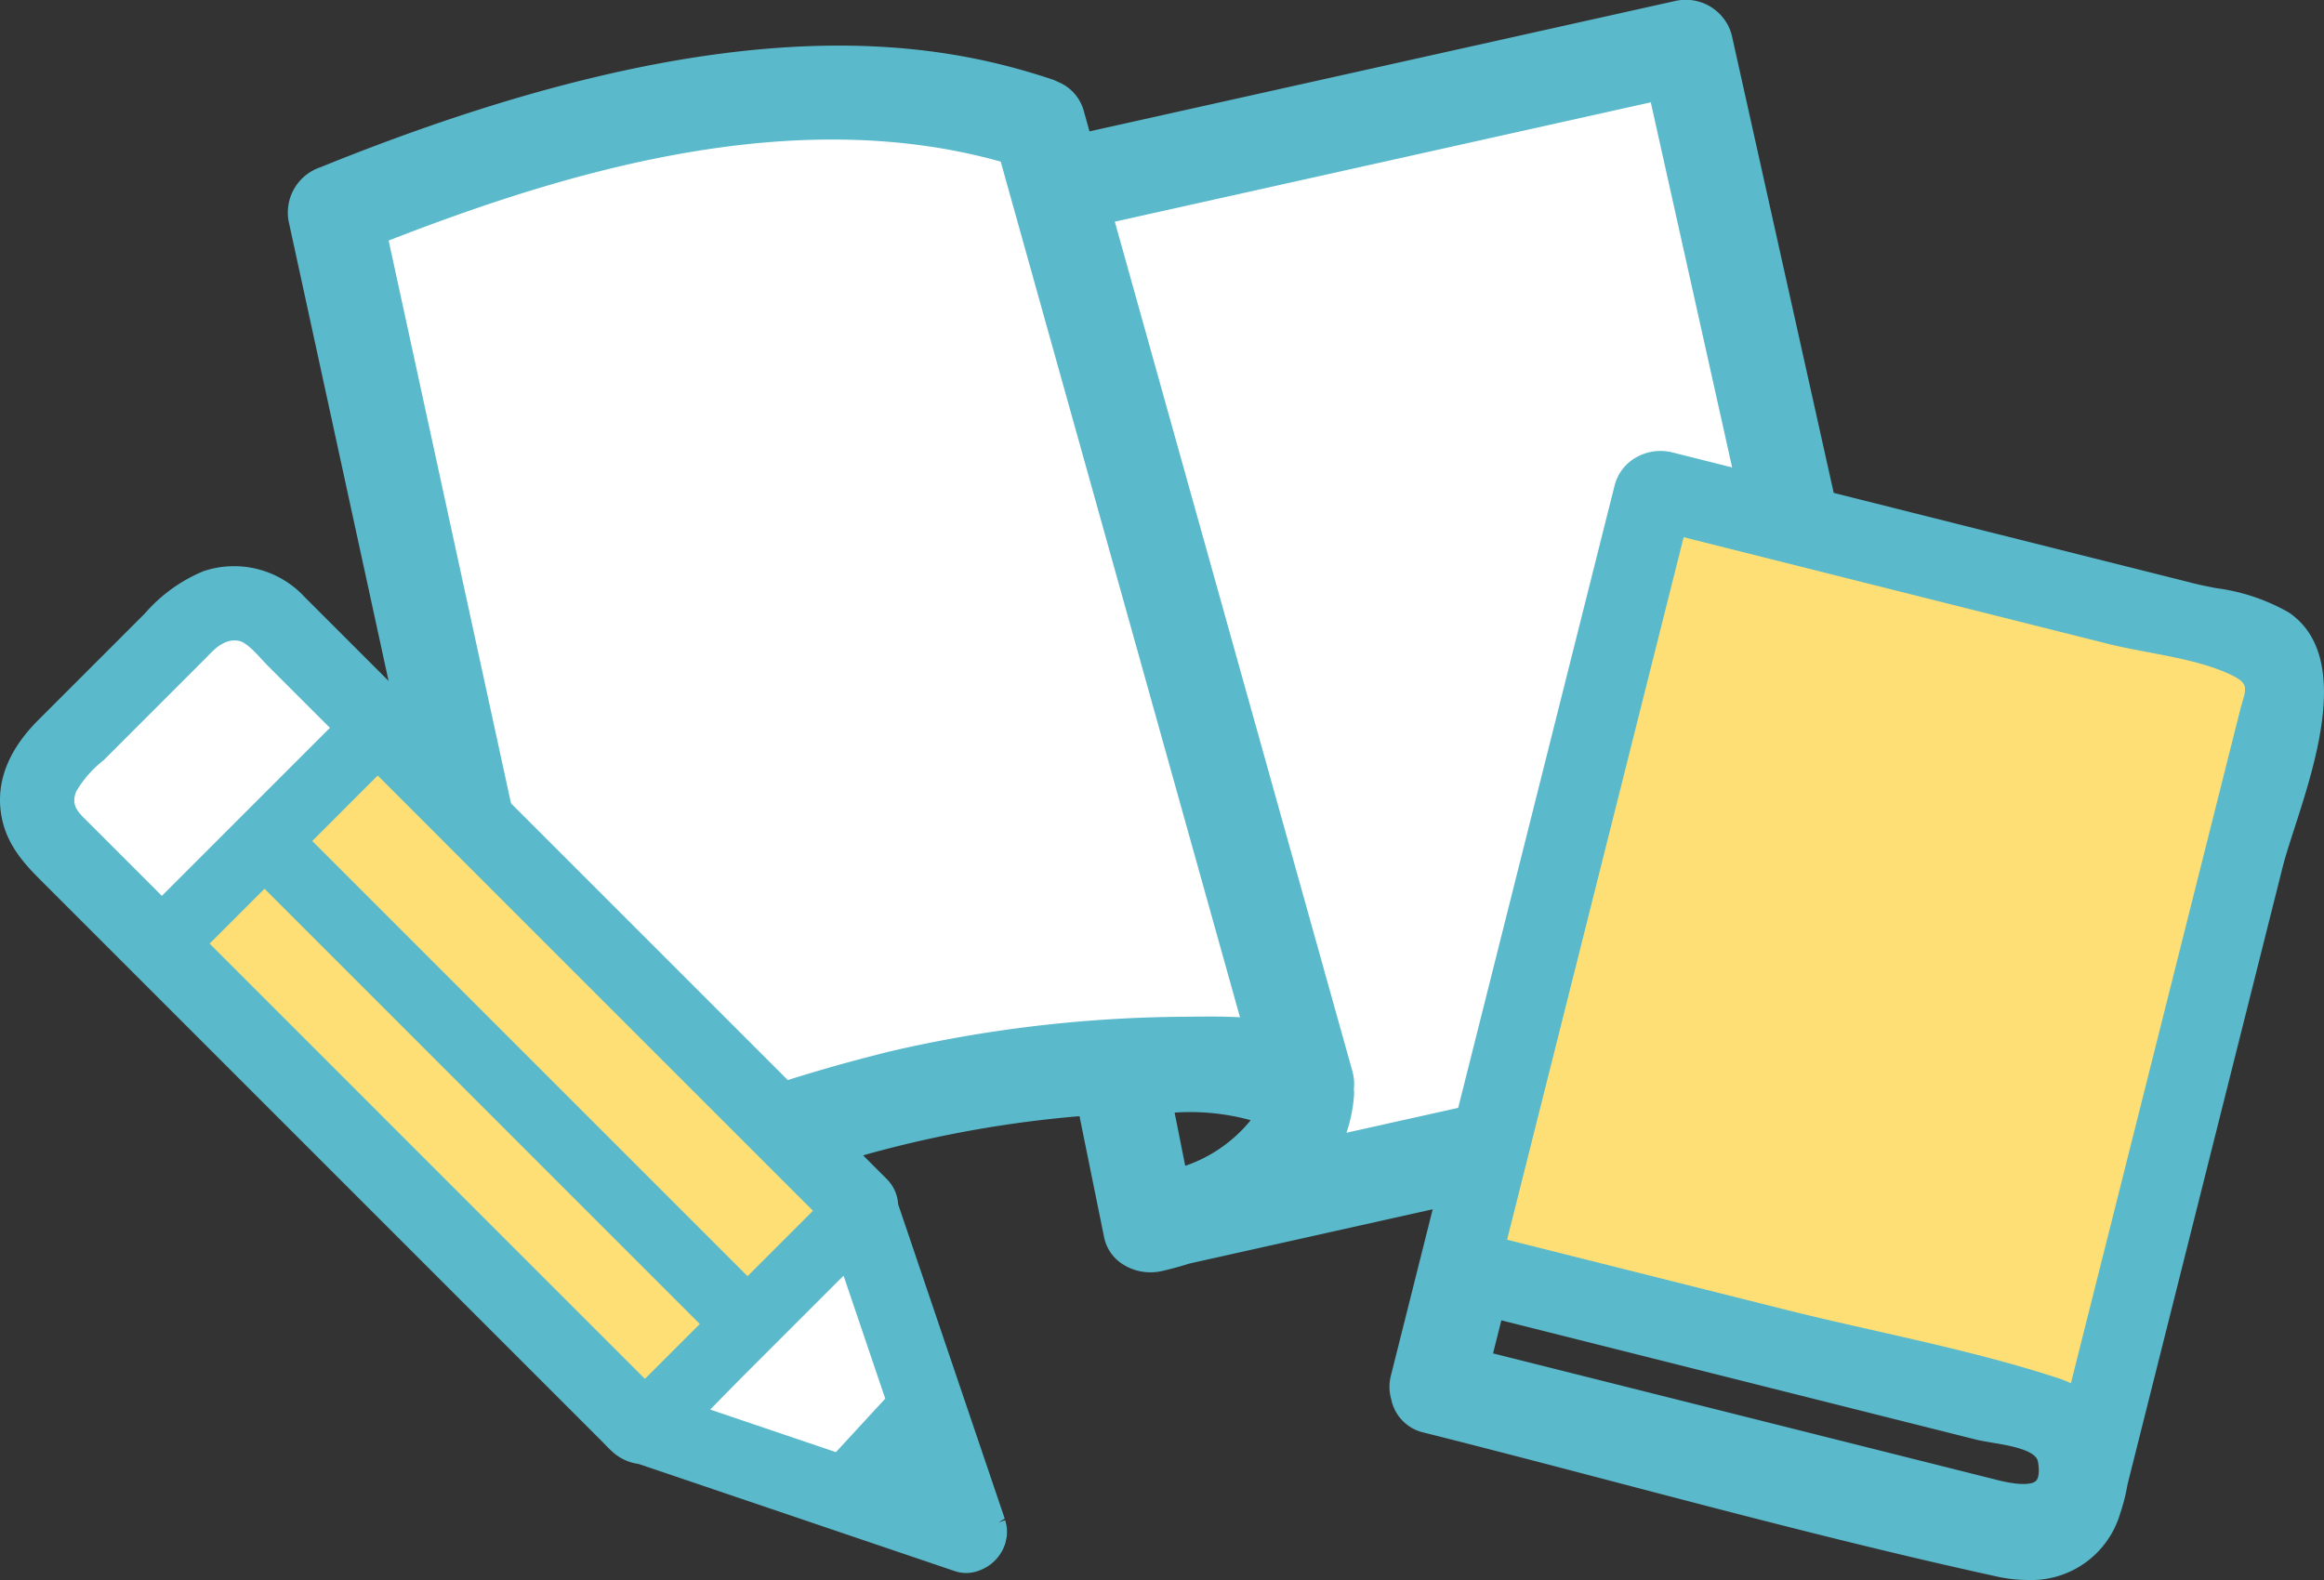 <svg id="salary_02" xmlns="http://www.w3.org/2000/svg" xmlns:xlink="http://www.w3.org/1999/xlink" width="176.471" height="120" viewBox="0 0 176.471 120">
  <rect x="0" y="0" width="176.471" height="120" fill="#333333" stroke="none"/>
  <defs>
    <clipPath id="clip-path">
      <rect id="長方形_94" data-name="長方形 94" width="176.471" height="120" fill="none"/>
    </clipPath>
  </defs>
  <g id="グループ_80" data-name="グループ 80" clip-path="url(#clip-path)">
    <path id="パス_312" data-name="パス 312" d="M101.657,81.631a2.5,2.5,0,0,1,.065,1.1,1.8,1.8,0,0,1,.024.428,10.48,10.48,0,0,1-1.346,4.379l11.205-2.495,12.039-47.914a2.524,2.524,0,0,1,3.058-1.736l6.247,1.57q-3.392-15.232-6.784-30.466l-42.85,9.542q.276.985.551,1.971l17.791,63.625" fill="#fff"/>
    <path id="パス_313" data-name="パス 313" d="M43.888,89.445a127.8,127.8,0,0,1,24.166-8.6,100.1,100.1,0,0,1,21.774-2.549,44.193,44.193,0,0,1,5.78.172q-.663-2.37-1.325-4.74Q85.571,42.571,76.858,11.412c-15.967-4.724-33.468.238-48.587,6.194q.8,3.69,1.6,7.379l14.013,64.46" fill="#fff"/>
    <path id="パス_314" data-name="パス 314" d="M37.649,84.123q1.04,4.777,2.077,9.556a2.519,2.519,0,0,0,3.652,1.486A137.054,137.054,0,0,1,65.752,86.58a90.483,90.483,0,0,1,17.061-2.952c.036.161.071.323.107.484q.2.872.388,1.741.792,3.956,1.582,7.911A2.526,2.526,0,0,0,87.949,95.5c.7-.158,1.415-.354,2.127-.578l20.174-4.493q-1.03,4.105-2.063,8.211-.762,3.036-1.525,6.071a2.438,2.438,0,0,0,.022,1.324,2.188,2.188,0,0,0,1.714,1.734c14.461,3.634,28.879,7.73,43.443,10.916,3.655.8,6.868-.288,8.147-4.109a13.851,13.851,0,0,0,.526-2.093q5.9-23.465,11.792-46.928c1.092-4.348,5.824-14.759.9-18.145-1.863-1.283-4.8-1.541-6.917-2.073l-13.949-3.505L138.34,38.313l-5.775-25.931q-1.059-4.758-2.119-9.514a2.528,2.528,0,0,0-3.058-1.736L81.976,11.245l-.69-2.465A2.266,2.266,0,0,0,79.9,7.2a2.873,2.873,0,0,0-.346-.154C61.6,1.068,41.578,6.864,24.739,13.693A2.567,2.567,0,0,0,23,16.751L37.649,84.123m51.544,5.86q-.648-3.242-1.3-6.483a18.24,18.24,0,0,1,8.573.99c-1.007,2.742-4.291,4.489-7.276,5.493m62.146,23.449-22.646-5.69-16.617-4.175,1.152-4.587,37.053,9.31c1.571.395,5.161.478,5.525,2.526.642,3.6-2.448,3.123-4.467,2.616M145.028,45.12l15,3.771c2.912.731,6.632,1.062,9.357,2.351,1.562.738,1.1,1.127.675,2.833q-1.194,4.752-2.389,9.505L160.3,92.938q-1.522,6.063-3.046,12.124a8.02,8.02,0,0,0-.955-.387c-6.751-2.215-13.956-3.507-20.844-5.237l-21.013-5.28q6.7-26.677,13.406-53.355l17.182,4.317M126.165,6.493q3.391,15.233,6.784,30.466l-6.247-1.57a2.523,2.523,0,0,0-3.058,1.737L111.605,85.039,100.4,87.534a10.466,10.466,0,0,0,1.347-4.379,1.852,1.852,0,0,0-.024-.428,2.5,2.5,0,0,0-.065-1.1L83.866,18.006q-.276-.985-.551-1.97l42.85-9.543M76.858,11.412,94.282,73.727l1.326,4.739a44.369,44.369,0,0,0-5.78-.172,100.1,100.1,0,0,0-21.774,2.549,127.784,127.784,0,0,0-24.166,8.6L29.875,24.985l-1.6-7.38c15.12-5.956,32.62-10.917,48.588-6.193" fill="#5ab9cb"/>
    <path id="パス_315" data-name="パス 315" d="M153.971,120a11.057,11.057,0,0,1-2.359-.268c-9.73-2.129-19.544-4.7-29.035-7.19-4.732-1.241-9.626-2.524-14.441-3.734a3.245,3.245,0,0,1-2.5-2.563,3.379,3.379,0,0,1-.011-1.8l3.165-12.6L90.309,95.968c-.675.216-1.419.418-2.123.577a3.9,3.9,0,0,1-2.929-.526,3.181,3.181,0,0,1-1.417-2.045l-1.869-9.2a87.625,87.625,0,0,0-15.927,2.833,135.8,135.8,0,0,0-22.2,8.518,3.982,3.982,0,0,1-3.4.02,3.207,3.207,0,0,1-1.763-2.243L36.6,84.351,21.955,16.979A3.625,3.625,0,0,1,24.336,12.7C54.885.311,70.671,2.958,79.888,6.027a3.37,3.37,0,0,1,.426.183,3.335,3.335,0,0,1,2,2.28l.416,1.488L127.154.086a3.614,3.614,0,0,1,4.338,2.549l7.75,34.8L166.555,44.3c.535.135,1.125.251,1.737.371a14.974,14.974,0,0,1,5.527,1.858c4.663,3.211,2.1,11.145.4,16.4-.366,1.138-.684,2.122-.879,2.894l-11.791,46.928a13.978,13.978,0,0,1-.548,2.171A7.031,7.031,0,0,1,153.971,120M110.25,89.358a1.071,1.071,0,0,1,1.039,1.333L107.7,104.972a1.383,1.383,0,0,0,.008.753,1.173,1.173,0,0,0,.951,1.005c4.824,1.212,9.724,2.5,14.461,3.739,9.469,2.483,19.261,5.05,28.949,7.169,2.444.536,5.634.382,6.9-3.4a12.645,12.645,0,0,0,.484-1.93l11.809-47.012c.213-.841.539-1.856.92-3.031,1.5-4.645,3.766-11.665.418-13.971a13.523,13.523,0,0,0-4.728-1.52c-.648-.128-1.274-.253-1.843-.4l-27.955-7.024a1.069,1.069,0,0,1-.782-.807L129.4,3.1a1.475,1.475,0,0,0-1.779-.924L82.208,12.291a1.071,1.071,0,0,1-1.265-.758l-.688-2.465a1.205,1.205,0,0,0-.743-.869c-.032-.012-.119-.054-.15-.069a1.375,1.375,0,0,0-.15-.07c-18.574-6.184-39.753.82-54.07,6.626a1.5,1.5,0,0,0-1.092,1.838L40.774,93.451a1.072,1.072,0,0,0,.606.771,1.821,1.821,0,0,0,1.532-.022,137.925,137.925,0,0,1,22.55-8.651,90.967,90.967,0,0,1,17.26-2.989,1.072,1.072,0,0,1,1.135.831l.5,2.228,1.587,7.935a1.03,1.03,0,0,0,.483.667,1.763,1.763,0,0,0,1.288.234c.649-.146,1.337-.333,2.043-.555l20.262-4.516a1.034,1.034,0,0,1,.233-.026m43.38,25.495a10.73,10.73,0,0,1-2.553-.382h0l-39.262-9.865a1.072,1.072,0,0,1-.777-1.3l1.152-4.587a1.072,1.072,0,0,1,1.3-.778l37.052,9.31c.3.075.679.137,1.095.206,1.912.318,4.8.8,5.224,3.171a3.545,3.545,0,0,1-.795,3.408,3.451,3.451,0,0,1-2.436.817m-2.03-2.46c2.114.531,2.789.276,3,.076s.275-.741.146-1.465c-.157-.882-2.229-1.227-3.466-1.433-.482-.08-.918-.155-1.265-.242l-36.013-9.049-.63,2.509,38.223,9.6Zm5.653-6.259a1.077,1.077,0,0,1-.461-.1,7.041,7.041,0,0,0-.828-.337c-4.461-1.463-9.209-2.54-13.8-3.58-2.293-.52-4.667-1.058-6.969-1.636L114.178,95.2a1.072,1.072,0,0,1-.777-1.3l13.406-53.355a1.072,1.072,0,0,1,1.3-.778l32.187,8.088c.918.23,1.918.42,2.978.62a27.772,27.772,0,0,1,6.576,1.8c1.98.937,1.849,1.985,1.448,3.365-.06.2-.128.434-.193.7l-12.811,50.987a1.073,1.073,0,0,1-1.039.811M115.74,93.38,135.715,98.4c2.277.572,4.637,1.106,6.918,1.624,4.6,1.042,9.359,2.12,13.877,3.595l12.515-49.8c.073-.293.146-.549.212-.775.059-.2.126-.433.154-.576a3.245,3.245,0,0,0-.46-.252,26.163,26.163,0,0,0-6.057-1.633c-1.091-.207-2.124-.4-3.1-.648L128.624,42.1Zm53.725-40.856h0ZM89.193,91.055a1.071,1.071,0,0,1-1.051-.862l-1.3-6.483a1.072,1.072,0,0,1,.976-1.279,19.346,19.346,0,0,1,9.071,1.076,1.07,1.07,0,0,1,.581,1.353C96.274,88.13,92.494,90,89.535,91a1.084,1.084,0,0,1-.342.056m0-6.554L90,88.545a11,11,0,0,0,4.971-3.466,17.4,17.4,0,0,0-5.779-.578m-45.3,6.015a1.071,1.071,0,0,1-1.047-.844L27.222,17.833a1.073,1.073,0,0,1,.655-1.224C41.92,11.077,60.211,5.37,77.163,10.385a1.072,1.072,0,0,1,.727.739L96.639,78.178a1.072,1.072,0,0,1-1.164,1.352,38.289,38.289,0,0,0-5.014-.171l-.624.007A99.417,99.417,0,0,0,68.3,81.886a125.41,125.41,0,0,0-23.961,8.531,1.072,1.072,0,0,1-.45.1M29.511,18.27,44.652,87.916A125.675,125.675,0,0,1,67.809,79.8a101.615,101.615,0,0,1,22.01-2.577l.619-.006c1.158-.013,2.43-.027,3.72.047L75.988,12.276c-15.83-4.441-33.032.759-46.477,5.994M100.4,88.606a1.071,1.071,0,0,1-.933-1.6,9.477,9.477,0,0,0,1.211-3.936.738.738,0,0,0-.014-.173,1.128,1.128,0,0,1,0-.348,1.4,1.4,0,0,0-.04-.631l-18.341-65.6a1.07,1.07,0,0,1,.8-1.335l42.85-9.543a1.07,1.07,0,0,1,.809.142,1.084,1.084,0,0,1,.472.671l6.783,30.466A1.071,1.071,0,0,1,132.688,38l-6.247-1.57a1.556,1.556,0,0,0-1.109.15,1.3,1.3,0,0,0-.649.809L112.643,85.3a1.071,1.071,0,0,1-.806.785l-11.2,2.5a1.09,1.09,0,0,1-.234.026m2.4-5.878a2.682,2.682,0,0,1,.01.512,11.376,11.376,0,0,1-.57,2.786l8.483-1.889,11.879-47.272a3.4,3.4,0,0,1,1.7-2.166,3.716,3.716,0,0,1,2.661-.349l4.562,1.147L125.352,7.772l-40.7,9.064,18.037,64.507a3.6,3.6,0,0,1,.115,1.385" fill="#5ab9cb"/>
    <path id="パス_316" data-name="パス 316" d="M114.44,94.158l21.013,5.28c6.888,1.731,14.093,3.022,20.844,5.237a8.02,8.02,0,0,1,.955.387Q158.774,99,160.3,92.939l7.377-29.359q1.194-4.752,2.389-9.505c.428-1.706.887-2.094-.675-2.833-2.725-1.289-6.445-1.619-9.357-2.351l-15.005-3.77L127.846,40.8q-6.7,26.676-13.406,53.354" fill="#fedf76"/>
    <path id="パス_317" data-name="パス 317" d="M75.918,116.6a2.351,2.351,0,0,1-.052.263c-.014.056-.016.111-.034.167,0,.013-.012.026-.017.039a2.615,2.615,0,0,1-1.549,1.671,2.2,2.2,0,0,1-1.589.081l-7.974-2.7-1.152-.39L48.61,110.661a3.142,3.142,0,0,1-1.749-.8c-.291-.265-.56-.561-.838-.839L19.654,82.657,10.477,73.48,3.425,66.428C1.925,64.928.713,63.449.552,61.2a7.936,7.936,0,0,1,2.735-6.13l8.085-8.085a11.409,11.409,0,0,1,4.251-3.091,6.789,6.789,0,0,1,7.127,1.831l7.743,7.742h0Q36.662,59.632,42.831,65.8,52.615,75.585,62.4,85.37l4.521,4.521a2.37,2.37,0,0,1,.742,1.669l4.95,14.6q1.41,4.162,2.821,8.324.172.512.347,1.024c.011.029.019.058.029.087s.016.045.023.067.012.068.021.1a2.312,2.312,0,0,1,.068.331c.007.069.006.138.007.207a2.243,2.243,0,0,1-.01.295M18.143,48.676a1.735,1.735,0,0,0-1,.1,2.945,2.945,0,0,0-.928.622c-.253.23-.487.487-.729.729L7.866,57.741a8.343,8.343,0,0,0-2.085,2.38c-.422,1.109.164,1.573,1.043,2.452l5.466,5.466L24.8,55.526l.249-.249L20.4,50.627c-.654-.655-1.535-1.8-2.259-1.951M28.68,58.9l-4.968,4.968L35.079,75.24,53.31,93.471l3.454,3.454q2.286-2.285,4.571-4.571l.022-.022.375-.375L50.955,81.18Q41.172,71.4,31.387,61.612L28.68,58.9M64.061,96.891q-.135.127-.258.249l-7.569,7.57c-.774.773-1.537,1.562-2.305,2.346l9.547,3.236,3.748-4.067q-1.581-4.667-3.163-9.334M46.01,101.759l2.96,2.96,4.167-4.167Q47.809,95.224,42.48,89.895L24.25,71.665,20.085,67.5l-3.94,3.94-.227.228L26.442,82.191,46.01,101.759" fill="#5ab9cb"/>
    <path id="パス_318" data-name="パス 318" d="M73.361,119.468a2.647,2.647,0,0,1-.855-.141l-24.017-8.141a3.672,3.672,0,0,1-1.986-.924c-.2-.184-.4-.382-.587-.58l-.271-.277-42.6-42.6C1.613,65.374.2,63.763.017,61.235c-.161-2.265.811-4.468,2.891-6.548L10.994,46.6a11.943,11.943,0,0,1,4.452-3.217,7.3,7.3,0,0,1,7.684,1.957L67.3,89.512a2.94,2.94,0,0,1,.9,1.951l8.093,23.875-.467.294.5-.177a1.674,1.674,0,0,1,.048.185,2.847,2.847,0,0,1,.079.4,2.159,2.159,0,0,1,.01.216,3.078,3.078,0,0,1-.013.41,2.6,2.6,0,0,1-.053.277c0,.014-.05.237-.054.251a3.2,3.2,0,0,1-1.9,2.052,2.765,2.765,0,0,1-1.085.225M17.746,44.06A5.829,5.829,0,0,0,15.8,44.4a10.986,10.986,0,0,0-4.051,2.965L3.666,55.445C1.79,57.321.947,59.19,1.087,61.159s1.1,3.275,2.717,4.891l42.882,42.887c.174.181.349.363.535.531a2.621,2.621,0,0,0,1.452.662.506.506,0,0,1,.109.024l24.067,8.158a1.652,1.652,0,0,0,1.207-.066,2.086,2.086,0,0,0,1.249-1.34c0-.015.037-.157.041-.171.02-.09.033-.144.041-.2v0a1.433,1.433,0,0,0,0-.217l0-.159a1.848,1.848,0,0,0-.054-.256l.51-.18-.531.073-.04-.11L67.155,91.732a.525.525,0,0,1-.028-.162,1.858,1.858,0,0,0-.585-1.3L22.372,46.1a6.565,6.565,0,0,0-4.626-2.04m45.73,66.768a.539.539,0,0,1-.172-.028l-9.546-3.236a.536.536,0,0,1-.211-.882l.65-.665c.551-.565,1.1-1.13,1.658-1.686L63.693,96.5a.536.536,0,0,1,.875.218l3.164,9.333a.537.537,0,0,1-.114.536l-3.749,4.067a.536.536,0,0,1-.393.172m-8.568-4.006,8.41,2.851,3.3-3.577-2.789-8.223-7.214,7.216c-.554.553-1.1,1.114-1.649,1.676Zm-5.938-1.567a.534.534,0,0,1-.379-.157l-2.96-2.96L15.539,72.046a.536.536,0,0,1,0-.757l4.168-4.168a.552.552,0,0,1,.758,0l33.052,33.053a.535.535,0,0,1,0,.757L49.349,105.1a.534.534,0,0,1-.379.157m-2.582-3.875,2.582,2.582,3.41-3.41-32.3-32.295-3.409,3.41,29.712,29.714Zm10.376-3.919a.53.53,0,0,1-.378-.157L23.333,64.252a.536.536,0,0,1,0-.758L28.3,58.526a.535.535,0,0,1,.757,0L62.111,91.578a.534.534,0,0,1,0,.757L57.143,97.3a.534.534,0,0,1-.379.157m-32.3-33.588,32.3,32.295,4.211-4.211L28.68,59.662Zm-12.179,4.7a.533.533,0,0,1-.378-.156L6.265,62.773c-.8-.8-1.5-1.486-.983-2.843a6.036,6.036,0,0,1,1.7-2.091c.18-.165.354-.324.506-.476l7.849-7.854c.168-.173.337-.347.515-.509a3.447,3.447,0,0,1,1.1-.727,2.279,2.279,0,0,1,1.3-.121,4.761,4.761,0,0,1,2.061,1.6c.164.178.321.349.467.494l4.65,4.651a.535.535,0,0,1,0,.757l-.077.076L12.669,68.419a.537.537,0,0,1-.379.156m5.522-19.4a1.357,1.357,0,0,0-.483.1,2.444,2.444,0,0,0-.758.517c-.16.146-.313.3-.465.461l-.244.25L8.245,58.12c-.163.163-.348.333-.541.51a5.358,5.358,0,0,0-1.421,1.681c-.258.677-.061.912.736,1.7l5.271,5.27,12.005-12-4.271-4.272c-.155-.155-.322-.336-.5-.526-.466-.505-1.1-1.2-1.493-1.279a1.061,1.061,0,0,0-.222-.024" fill="#5ab9cb"/>
    <path id="パス_319" data-name="パス 319" d="M63.476,110.292l-9.547-3.236c.768-.784,1.531-1.573,2.3-2.346l7.57-7.57q.123-.122.258-.249,1.581,4.668,3.163,9.334l-3.748,4.067" fill="#fff"/>
    <path id="パス_320" data-name="パス 320" d="M16.145,71.44l3.94-3.94,4.165,4.165L42.481,89.9l10.657,10.657-4.167,4.167-2.961-2.96L26.442,82.191,15.918,71.667l.227-.227" fill="#fedf76"/>
    <path id="パス_321" data-name="パス 321" d="M50.955,81.18,61.732,91.957l-.375.375-.022.022-4.571,4.571-3.455-3.454L35.079,75.24Q29.4,69.556,23.711,63.872L28.68,58.9l2.707,2.708Q41.172,71.4,50.955,81.18" fill="#fedf76"/>
    <path id="パス_322" data-name="パス 322" d="M25.053,55.277l-.248.249L12.291,68.039,6.825,62.573c-.88-.879-1.466-1.344-1.043-2.452a8.326,8.326,0,0,1,2.084-2.38q3.808-3.809,7.616-7.616c.242-.242.476-.5.73-.729a2.947,2.947,0,0,1,.927-.622,1.738,1.738,0,0,1,1-.1c.723.152,1.6,1.3,2.258,1.951l4.651,4.65" fill="#fff"/>
  </g>
</svg>
